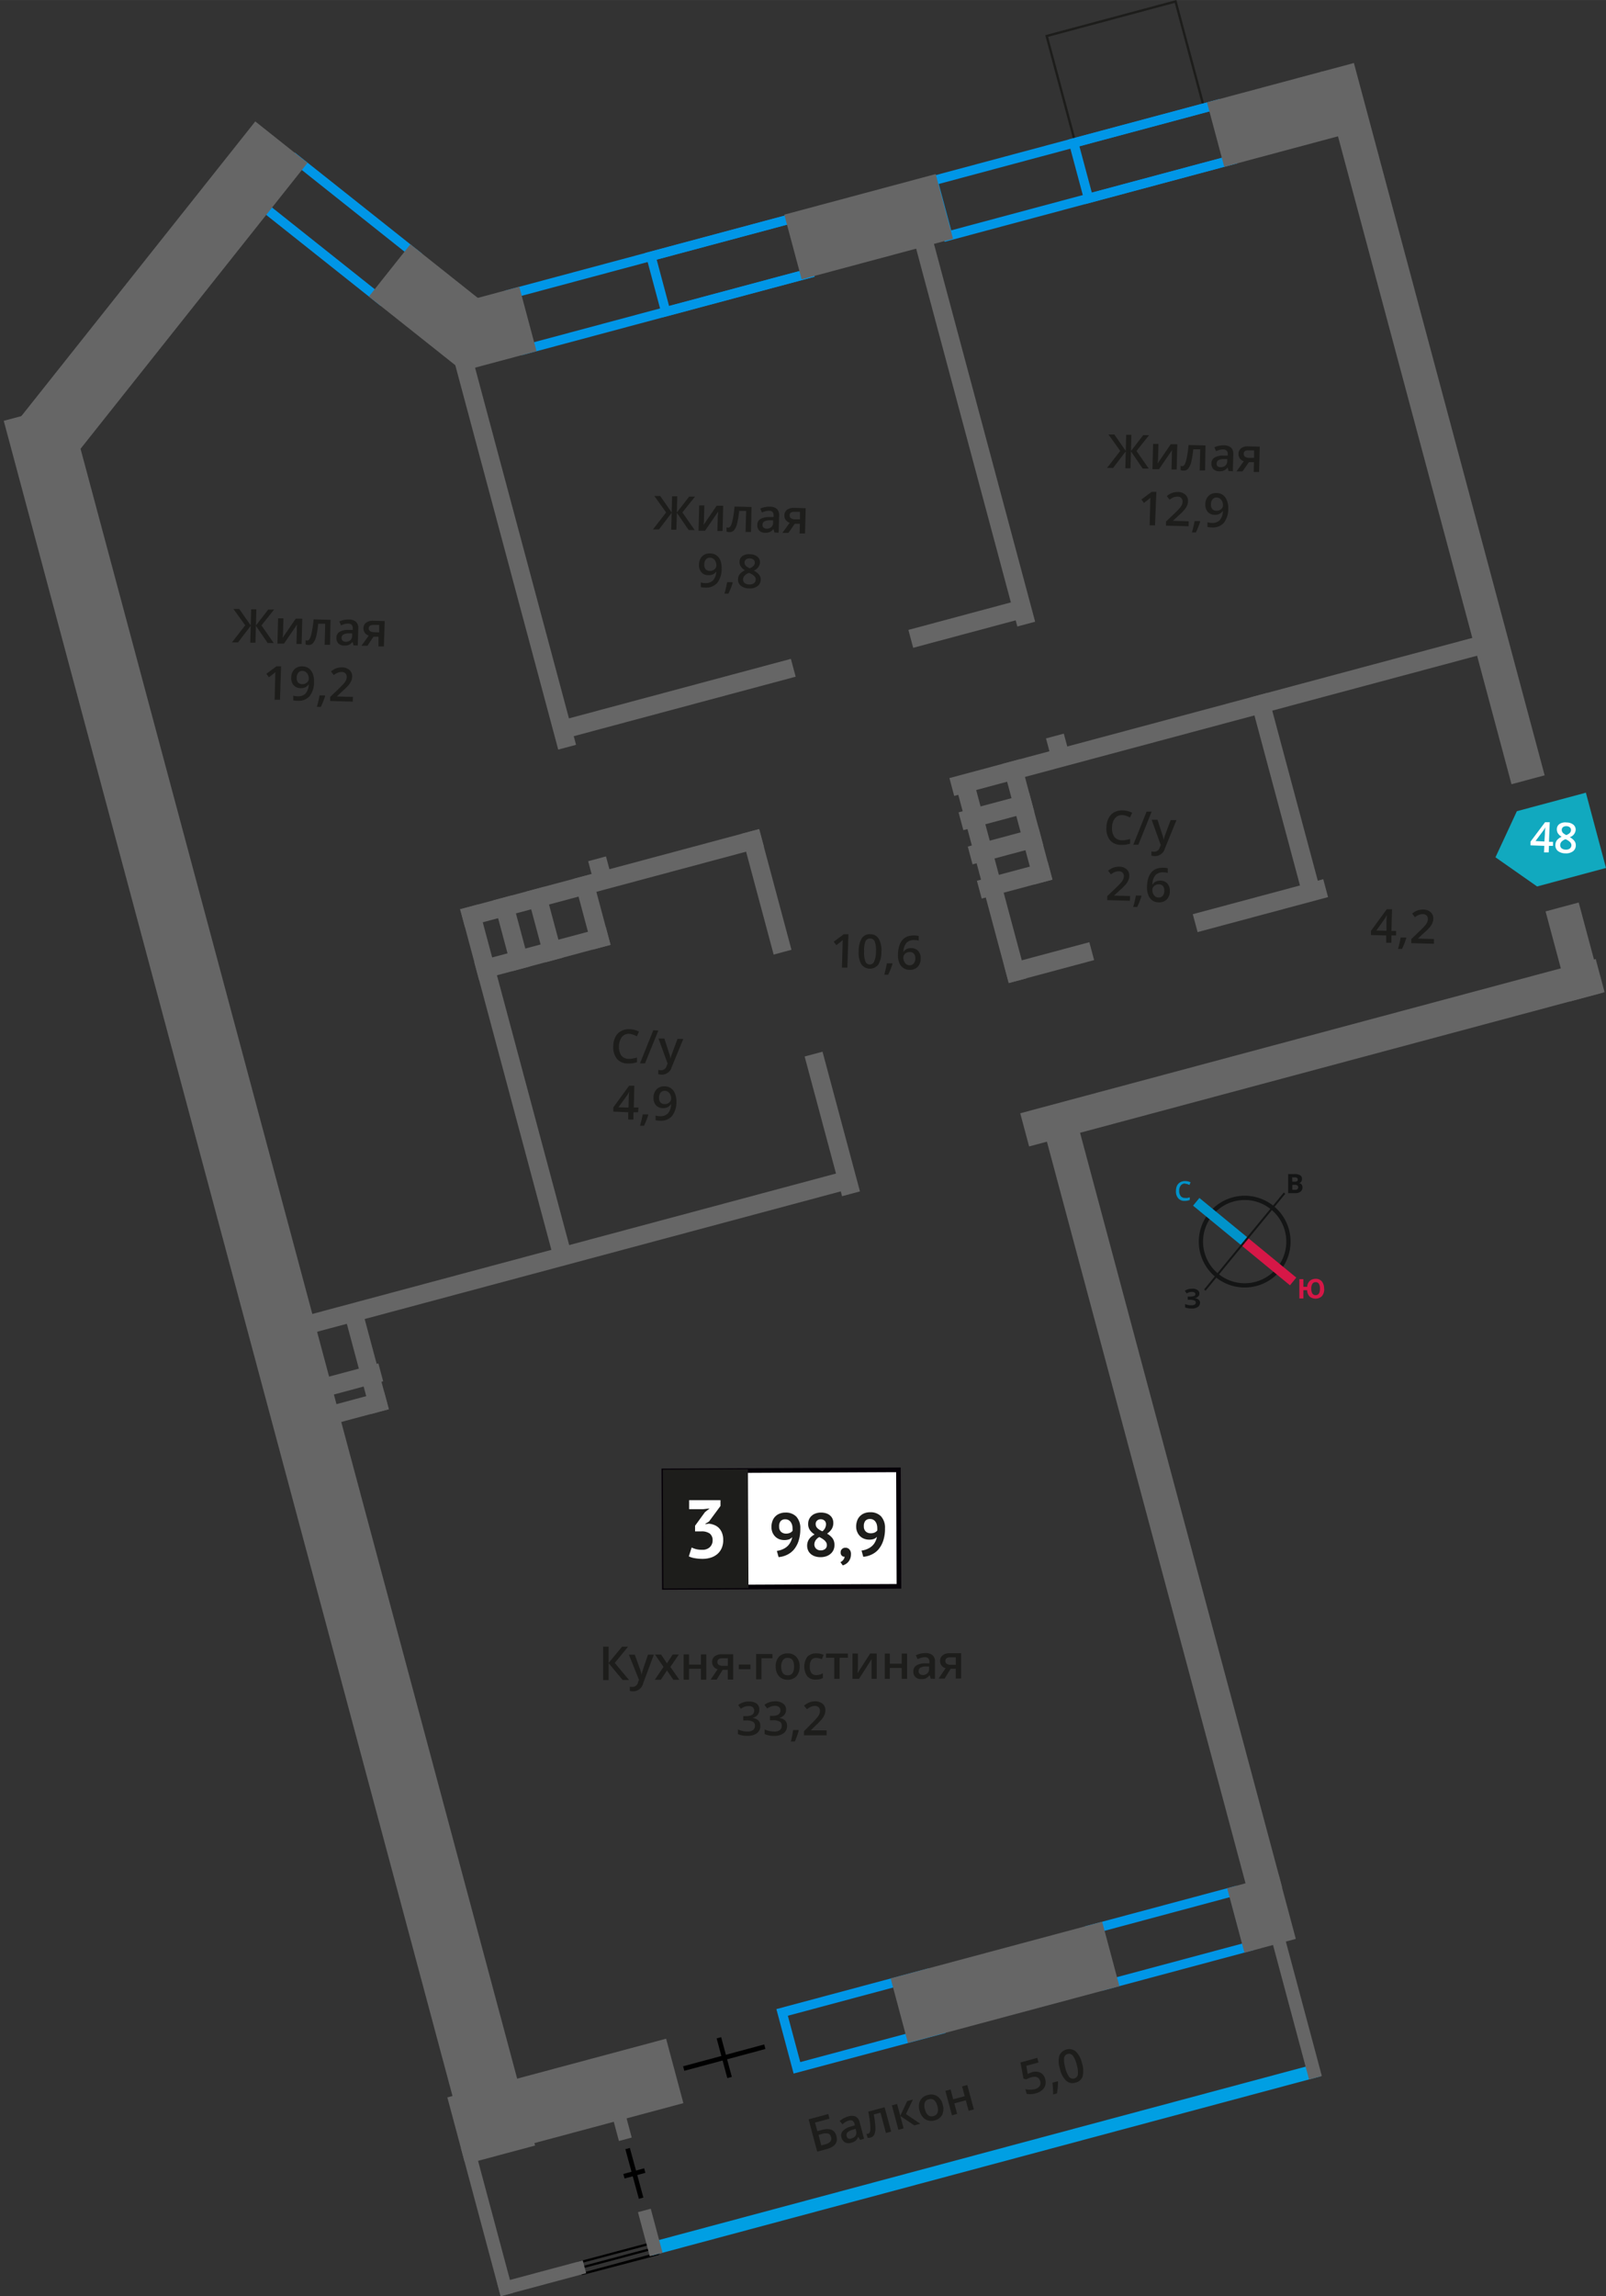 <svg xmlns="http://www.w3.org/2000/svg" width="121.02mm" height="172.93mm" viewBox="0 0 343.05 490.19">
  <rect x="0" y="0" width="343.05" height="490.19" fill="#333333" stroke="none"/>
  <defs>
    <style>
      .cls-1, .cls-12, .cls-13, .cls-14, .cls-3, .cls-5 {
        fill: none;
      }

      .cls-1, .cls-10 {
        stroke: #1d1d1b;
        stroke-width: 0.5px;
      }

      .cls-1, .cls-12, .cls-13, .cls-14, .cls-5 {
        stroke-miterlimit: 10;
      }

      .cls-2 {
        fill: #0096e7;
      }

      .cls-3, .cls-5 {
        stroke: #000;
      }

      .cls-3 {
        stroke-linecap: round;
        stroke-linejoin: round;
        stroke-width: 0.48px;
      }

      .cls-4 {
        fill: #009fe3;
      }

      .cls-6 {
        fill: #666;
      }

      .cls-10, .cls-7 {
        fill: #1d1d1b;
      }

      .cls-8 {
        fill: #fff;
      }

      .cls-9 {
        fill: #050007;
      }

      .cls-10 {
        stroke-miterlimit: 22.93;
      }

      .cls-11 {
        fill: #11a9bf;
        fill-rule: evenodd;
      }

      .cls-12 {
        stroke: #141515;
        stroke-width: 0.91px;
      }

      .cls-13 {
        stroke: #0093ca;
      }

      .cls-13, .cls-14 {
        stroke-width: 2.13px;
      }

      .cls-14 {
        stroke: #d61747;
      }

      .cls-15 {
        fill: #141515;
      }

      .cls-16 {
        fill: #0093ca;
      }

      .cls-17 {
        fill: #d61747;
      }
    </style>
  </defs>
  <g id="text">
    <g>
      <rect class="cls-1" x="226.12" y="3.59" width="28.5" height="23.49" transform="translate(476.53 -32.06) rotate(165)"/>
      <path class="cls-2" d="M168.86,47.76l2.65,9.9L112.88,73.37l-2.65-9.9,58.63-15.71m1.41-2.45L107.78,62.06l3.69,13.76L174,59.07l-3.69-13.76Z"/>
      <path class="cls-2" d="M63.34,35.39l24,19.08-6.37,8L57,43.41l6.37-8M63,32.58,54.16,43.73,81.31,65.3l8.86-11.15L63,32.58Z"/>
      <path class="cls-2" d="M168.86,47.76l2.65,9.9-28.59,7.66-2.65-9.9,28.59-7.66m1.41-2.45L137.82,54l3.69,13.76L174,59.07l-3.69-13.76Z"/>
      <path class="cls-2" d="M259.16,23.56l2.65,9.9L203.19,49.17l-2.66-9.9,58.63-15.71m1.42-2.44L198.09,37.86l3.68,13.76,62.49-16.75-3.68-13.75Z"/>
      <path class="cls-2" d="M259.16,23.56l2.65,9.9-28.59,7.66-2.65-9.89,28.59-7.67m1.42-2.44-32.46,8.69,3.69,13.76,32.45-8.7-3.68-13.75Z"/>
      <path class="cls-2" d="M262.72,405l2.65,9.9-28.59,7.66-2.65-9.89L262.72,405m1.41-2.44-32.45,8.69L235.36,425l32.46-8.7-3.69-13.75Z"/>
      <path class="cls-2" d="M196.88,422.66l2.65,9.89-28.59,7.66-2.65-9.89,28.59-7.66m1.41-2.45-32.45,8.69,3.68,13.76L202,434l-3.69-13.75Z"/>
      <g>
        <polyline class="cls-3" points="123.95 484.14 140.34 479.78 140.63 481.04 140.6 481.17 124.37 485.43 140.63 481.04"/>
        <line class="cls-3" x1="140.03" y1="478.65" x2="123.64" y2="483.01"/>
      </g>
      <polygon class="cls-4" points="282.1 443.25 280.69 443.63 279.95 440.89 281.37 440.51 282.1 443.25"/>
      <rect class="cls-4" x="208.35" y="387.81" width="2.83" height="146.71" transform="translate(600.93 139.19) rotate(75)"/>
      <g>
        <line class="cls-5" x1="163.37" y1="436.93" x2="146.04" y2="441.59"/>
        <line class="cls-5" x1="153.56" y1="435.02" x2="155.84" y2="443.5"/>
      </g>
      <g>
        <line class="cls-5" x1="136.95" y1="469.27" x2="134.06" y2="458.67"/>
        <line class="cls-5" x1="137.73" y1="463.37" x2="133.28" y2="464.58"/>
      </g>
      <rect class="cls-6" x="259.23" y="18.33" width="25.38" height="14.24" transform="translate(541.16 -20.35) rotate(165)"/>
      <rect class="cls-6" x="169.7" y="41.25" width="33.33" height="14.24" transform="matrix(-0.97, 0.26, -0.26, -0.97, 378.9, 46.86)"/>
      <rect class="cls-6" x="80.44" y="58.55" width="25.58" height="14.24" transform="translate(125.4 175.09) rotate(-141.54)"/>
      <rect class="cls-6" x="-6.08" y="55.17" width="81.61" height="14.24" transform="translate(-35.65 50.75) rotate(-51.54)"/>
      <rect class="cls-6" x="97.02" y="63.05" width="16.02" height="14.24" transform="translate(224.64 110.76) rotate(165)"/>
      <rect class="cls-6" x="263.79" y="401.39" width="11.36" height="14.24" transform="translate(635.48 733.35) rotate(165)"/>
      <rect class="cls-6" x="191.3" y="416.07" width="46.77" height="14.24" transform="translate(531.58 776.39) rotate(165)"/>
      <rect class="cls-6" x="96.56" y="441.23" width="48.38" height="14.24" transform="translate(353.44 850.18) rotate(165)"/>
      <rect class="cls-6" x="-135.21" y="267.36" width="383.4" height="14.24" transform="matrix(-0.26, -0.97, 0.97, -0.26, -194.01, 400.09)"/>
      <rect class="cls-6" x="107.62" y="71.75" width="3.94" height="89.28" transform="translate(-26.39 32.33) rotate(-15)"/>
      <rect class="cls-6" x="205.69" y="45.47" width="3.94" height="89.28" transform="translate(-16.25 56.82) rotate(-15)"/>
      <rect class="cls-6" x="126.39" y="183.23" width="3.94" height="6.38" transform="translate(-43.87 39.57) rotate(-15)"/>
      <rect class="cls-6" x="224.19" y="157.02" width="3.94" height="6.38" transform="translate(-33.76 63.99) rotate(-15)"/>
      <rect class="cls-6" x="108.44" y="192.25" width="3.94" height="78.95" transform="translate(-56.21 36.47) rotate(-15)"/>
      <rect class="cls-6" x="208.52" y="164.83" width="3.94" height="44.68" transform="matrix(0.97, -0.26, 0.26, 0.97, -41.27, 60.86)"/>
      <rect class="cls-6" x="272.65" y="147.65" width="3.94" height="44.68" transform="translate(-34.64 76.87) rotate(-15)"/>
      <rect class="cls-6" x="161.74" y="177.05" width="3.94" height="26.67" transform="translate(-43.7 48.86) rotate(-15)"/>
      <rect class="cls-6" x="174.81" y="223.8" width="3.94" height="30.75" transform="matrix(0.97, -0.26, 0.26, 0.97, -55.88, 53.9)"/>
      <rect class="cls-6" x="118.19" y="147.33" width="52.15" height="3.94" transform="translate(-33.73 42.43) rotate(-15)"/>
      <rect class="cls-6" x="97.67" y="185.48" width="66.13" height="3.94" transform="translate(-44.06 40.22) rotate(-15)"/>
      <rect class="cls-6" x="60.14" y="265.7" width="124.13" height="3.94" transform="translate(-65.12 40.75) rotate(-15)"/>
      <g>
        <rect class="cls-6" x="124.52" y="186.83" width="3.94" height="15.65" transform="translate(-46.07 39.37) rotate(-15)"/>
        <rect class="cls-6" x="114.41" y="189.54" width="3.94" height="15.65" transform="translate(-47.12 36.85) rotate(-15)"/>
        <rect class="cls-6" x="107.34" y="191.43" width="3.94" height="15.65" transform="translate(-47.85 35.08) rotate(-15)"/>
        <rect class="cls-6" x="101.33" y="201.59" width="29.07" height="3.94" transform="translate(-48.74 36.92) rotate(-15)"/>
      </g>
      <g>
        <rect class="cls-6" x="65.27" y="291.92" width="15.65" height="3.94" transform="matrix(0.97, -0.26, 0.26, 0.97, -73.57, 28.93)"/>
        <rect class="cls-6" x="67.16" y="298.99" width="15.65" height="3.94" transform="translate(-75.34 29.66) rotate(-15)"/>
        <rect class="cls-6" x="76.37" y="280" width="3.94" height="21.72" transform="translate(-72.61 30.19) rotate(-15)"/>
        <rect class="cls-6" x="65.06" y="283.03" width="3.94" height="21.72" transform="translate(-73.78 27.36) rotate(-15)"/>
      </g>
      <rect class="cls-6" x="201.32" y="150.92" width="116.82" height="3.94" transform="translate(-30.72 72.43) rotate(-15)"/>
      <rect class="cls-6" x="213.54" y="202.95" width="18.79" height="3.94" transform="matrix(0.97, -0.26, 0.26, 0.97, -45.44, 64.68)"/>
      <rect class="cls-6" x="253.55" y="190.9" width="28.73" height="3.94" transform="matrix(0.97, -0.26, 0.26, 0.97, -40.79, 75.91)"/>
      <rect class="cls-6" x="193.18" y="130.82" width="25.34" height="3.94" transform="matrix(0.97, -0.26, 0.26, 0.97, -27.36, 57.8)"/>
      <g>
        <rect class="cls-6" x="217.49" y="162.11" width="3.94" height="26.63" transform="translate(-37.93 62.78) rotate(-15)"/>
        <rect class="cls-6" x="205" y="171.32" width="15.64" height="3.94" transform="translate(-37.6 60.99) rotate(-15)"/>
        <rect class="cls-6" x="206.96" y="178.63" width="15.64" height="3.94" transform="translate(-39.42 61.74) rotate(-15)"/>
        <rect class="cls-6" x="208.92" y="185.93" width="15.64" height="3.94" transform="translate(-41.25 62.5) rotate(-15)"/>
      </g>
      <rect class="cls-6" x="227.31" y="86.76" width="157.43" height="7.33" transform="translate(314.17 -228.57) rotate(75)"/>
      <rect class="cls-6" x="326.29" y="199.57" width="19.92" height="7.33" transform="translate(445.54 -174.16) rotate(75)"/>
      <rect class="cls-6" x="161.41" y="316.62" width="173.04" height="7.33" transform="translate(493.14 -2.09) rotate(75)"/>
      <rect class="cls-6" x="216.71" y="221.07" width="127.26" height="7.33" transform="translate(609.29 369.25) rotate(165)"/>
      <polygon class="cls-6" points="282.35 443.18 279.62 443.92 271.15 412.32 273.89 411.59 281.37 439.51 282.1 442.25 282.35 443.18"/>
      <rect class="cls-6" x="137.48" y="471.72" width="2.83" height="9.73" transform="translate(396.41 900.98) rotate(165)"/>
      <rect class="cls-6" x="130.89" y="447.11" width="2.83" height="9.73" transform="translate(377.09 854.32) rotate(165)"/>
      <rect class="cls-6" x="102.64" y="457.67" width="2.83" height="32.71" transform="translate(327.26 904.97) rotate(165)"/>
      <rect class="cls-6" x="114.3" y="476.92" width="2.83" height="18.9" transform="translate(-324.13 724.02) rotate(-105)"/>
      <g>
        <path class="cls-7" d="M178.66,456q.56,2.07-2.1,2.79l-2,.54-1.84-6.9,4.2-1.13.26,1-3.08.82.49,1.84.82-.22Q178.12,453.94,178.66,456ZM175.43,458l.81-.22a2.13,2.13,0,0,0,1.11-.59,1,1,0,0,0,.15-1,.94.94,0,0,0-.6-.72,2.59,2.59,0,0,0-1.39.1l-.67.18Z"/>
        <path class="cls-7" d="M183.73,456.82l-.41-.66h0a2.3,2.3,0,0,1-.58.85,2.49,2.49,0,0,1-.94.43,1.7,1.7,0,0,1-1.31-.09,1.63,1.63,0,0,1-.75-1.06,1.41,1.41,0,0,1,.28-1.37,3.42,3.42,0,0,1,1.7-.94l.89-.27-.07-.28a1.13,1.13,0,0,0-.43-.69,1,1,0,0,0-.79-.05,2.36,2.36,0,0,0-.74.33,6,6,0,0,0-.63.46l-.58-.69a4.22,4.22,0,0,1,.84-.59,4.39,4.39,0,0,1,.93-.37,2.29,2.29,0,0,1,1.61,0,1.77,1.77,0,0,1,.88,1.23l.94,3.51Zm-1.85-.31a1.4,1.4,0,0,0,.88-.6,1.26,1.26,0,0,0,.11-1l-.12-.45-.66.21a2.39,2.39,0,0,0-1.07.56.83.83,0,0,0-.16.81.71.71,0,0,0,.35.49A.89.89,0,0,0,181.88,456.51Z"/>
        <path class="cls-7" d="M190.36,455.05l-1.12.3L188.08,451l-1.44.39a19.08,19.08,0,0,1,.35,2.71,3.61,3.61,0,0,1-.22,1.54,1.18,1.18,0,0,1-.82.68,1.43,1.43,0,0,1-.63.06l-.24-.87a.92.92,0,0,0,.37,0c.32-.09.48-.52.47-1.29a21.84,21.84,0,0,0-.46-3.43l3.5-.94Z"/>
        <path class="cls-7" d="M193.78,448.54l1.22-.33-1.48,3.1,3.06,2.07-1.27.34-3-2,.71,2.65-1.11.29-1.4-5.21,1.11-.3.68,2.53Z"/>
        <path class="cls-7" d="M201.37,449.29a3,3,0,0,1-.12,2.18,2.46,2.46,0,0,1-1.64,1.2,2.59,2.59,0,0,1-1.38,0,2.31,2.31,0,0,1-1.12-.72,3.31,3.31,0,0,1-.68-1.35,2.91,2.91,0,0,1,.12-2.16,2.44,2.44,0,0,1,1.64-1.2,2.38,2.38,0,0,1,2,.25A2.89,2.89,0,0,1,201.37,449.29Zm-3.8,1c.32,1.21.93,1.69,1.82,1.45s1.16-1,.84-2.16-.93-1.67-1.81-1.43a1.15,1.15,0,0,0-.89.73A2.44,2.44,0,0,0,197.57,450.31Z"/>
        <path class="cls-7" d="M203.05,446.06l.56,2.09,2.46-.66-.56-2.09,1.11-.3,1.4,5.22-1.11.3-.61-2.25-2.45.65.6,2.25-1.11.3-1.4-5.22Z"/>
        <path class="cls-7" d="M220.45,442.37a2.42,2.42,0,0,1,1.8.11,2,2,0,0,1,1,1.34,2.3,2.3,0,0,1-.23,1.91,3,3,0,0,1-1.8,1.15,3.93,3.93,0,0,1-1.92.11l-.27-1a3.75,3.75,0,0,0,1,.1A4.45,4.45,0,0,0,221,446a1.81,1.81,0,0,0,1.05-.64,1.26,1.26,0,0,0,.13-1.09c-.22-.82-.85-1.09-1.91-.81a4.46,4.46,0,0,0-.53.19c-.21.09-.39.17-.54.25l-.58-.16-.64-3.44,3.59-1,.26,1-2.61.7.31,1.75.38-.18A5.4,5.4,0,0,1,220.45,442.37Z"/>
        <path class="cls-7" d="M226,444.41a16.53,16.53,0,0,1-.22,2.48l-.82.22a23.51,23.51,0,0,0-.15-2.5l1.09-.29Z"/>
        <path class="cls-7" d="M231.11,440.43a5.11,5.11,0,0,1,.14,2.83,2,2,0,0,1-1.53,1.34,2,2,0,0,1-2-.43,4.93,4.93,0,0,1-1.3-2.48,5.08,5.08,0,0,1-.14-2.85,2.27,2.27,0,0,1,3.52-.9A5,5,0,0,1,231.11,440.43Zm-3.56,1a5.29,5.29,0,0,0,.83,1.94,1.06,1.06,0,0,0,1.86-.51,5.31,5.31,0,0,0-.25-2.09,5,5,0,0,0-.83-1.92,1,1,0,0,0-1.09-.37,1,1,0,0,0-.77.85A5.37,5.37,0,0,0,227.55,441.39Z"/>
      </g>
      <g>
        <path class="cls-7" d="M239.29,96.26l-2.52-3.51,1.25,0,2.45,3.52.09-3.45,1.11,0-.09,3.46,2.62-3.39,1.25,0-2.69,3.38,2.62,3.76-1.29,0-2.52-3.69-.09,3.62-1.11,0,.1-3.61-2.71,3.54-1.3,0Z"/>
        <path class="cls-7" d="M247.45,94.76l-.07,2.77c0,.32,0,.8-.12,1.42l2.82-4.12,1.4,0-.14,5.4-1.1,0,.07-2.72c0-.15,0-.39,0-.73s.05-.58.07-.73l-2.81,4.11-1.4,0,.14-5.4Z"/>
        <path class="cls-7" d="M257.41,100.42l-1.15,0,.11-4.5-1.49,0a19.08,19.08,0,0,1-.43,2.71,3.57,3.57,0,0,1-.65,1.41,1.19,1.19,0,0,1-1,.42,1.48,1.48,0,0,1-.63-.12l0-.9a.94.94,0,0,0,.36.08c.33,0,.6-.36.81-1.1a21.13,21.13,0,0,0,.54-3.42l3.62.09Z"/>
        <path class="cls-7" d="M262.43,100.55l-.21-.75h0a2.09,2.09,0,0,1-.8.65,2.38,2.38,0,0,1-1,.16,1.76,1.76,0,0,1-1.23-.46,1.65,1.65,0,0,1-.42-1.23,1.43,1.43,0,0,1,.65-1.24,3.51,3.51,0,0,1,1.91-.42h.93V97a1.06,1.06,0,0,0-.23-.78,1,1,0,0,0-.74-.28,2.7,2.7,0,0,0-.8.1c-.25.08-.5.17-.74.27l-.35-.83a4.25,4.25,0,0,1,1-.32,5.11,5.11,0,0,1,1-.1,2.43,2.43,0,0,1,1.55.49,1.81,1.81,0,0,1,.49,1.43l-.1,3.63Zm-1.69-.82a1.43,1.43,0,0,0,1-.33,1.26,1.26,0,0,0,.4-1V98h-.69a2.28,2.28,0,0,0-1.19.24.82.82,0,0,0-.39.73.73.73,0,0,0,.2.56A.93.93,0,0,0,260.74,99.73Z"/>
        <path class="cls-7" d="M265.4,100.63l-1.28,0,1.56-2.18a1.55,1.55,0,0,1-.84-.58,1.52,1.52,0,0,1-.29-1,1.46,1.46,0,0,1,.58-1.19,2.3,2.3,0,0,1,1.5-.39l2.46.06-.14,5.4-1.15,0,.05-2.08-1.08,0Zm.27-3.75a.7.7,0,0,0,.3.63,1.52,1.52,0,0,0,.84.23l1.07,0,0-1.6-1.25,0a1.13,1.13,0,0,0-.73.18A.66.66,0,0,0,265.67,96.88Z"/>
        <path class="cls-7" d="M246.72,112.15l-1.15,0,.12-4.61c0-.55,0-1,.08-1.3l-.29.25-1.12.87-.55-.74L246,105l1,0Z"/>
        <path class="cls-7" d="M253.9,112.34l-4.84-.13,0-.87,1.89-1.8a13.54,13.54,0,0,0,1.11-1.16,3,3,0,0,0,.41-.64,1.8,1.8,0,0,0,.13-.66,1,1,0,0,0-.27-.77,1.11,1.11,0,0,0-.79-.3,2.44,2.44,0,0,0-.8.13,3.71,3.71,0,0,0-.9.53l-.6-.77a4,4,0,0,1,1.18-.69,3.39,3.39,0,0,1,1.2-.18,2.35,2.35,0,0,1,1.58.57,1.72,1.72,0,0,1,.56,1.41,2.32,2.32,0,0,1-.19.91,3.79,3.79,0,0,1-.56.88,11.41,11.41,0,0,1-1.22,1.22l-1.27,1.17v0l3.39.09Z"/>
        <path class="cls-7" d="M256.36,111.35a15.58,15.58,0,0,1-.92,2.32l-.84,0a23.2,23.2,0,0,0,.57-2.43l1.12,0Z"/>
        <path class="cls-7" d="M262.37,108.46a5,5,0,0,1-.93,3.13,3.12,3.12,0,0,1-2.59,1,3.75,3.75,0,0,1-.93-.1l0-1a2.88,2.88,0,0,0,.87.14,2.23,2.23,0,0,0,1.75-.58,3,3,0,0,0,.67-1.94h-.06a1.71,1.71,0,0,1-.71.61,2.06,2.06,0,0,1-1,.17,1.87,1.87,0,0,1-1.47-.63,2.28,2.28,0,0,1-.5-1.63,2.46,2.46,0,0,1,.67-1.76,2.25,2.25,0,0,1,1.73-.62,2.25,2.25,0,0,1,2.16,1.5A4.08,4.08,0,0,1,262.37,108.46Zm-2.43-2.25a1.11,1.11,0,0,0-.93.37,1.64,1.64,0,0,0-.34,1.08,1.47,1.47,0,0,0,.27,1,1.12,1.12,0,0,0,.88.37,1.46,1.46,0,0,0,1-.32,1.08,1.08,0,0,0,.42-.8,2.21,2.21,0,0,0-.15-.82,1.43,1.43,0,0,0-.46-.61A1.17,1.17,0,0,0,259.94,106.21Z"/>
      </g>
      <g>
        <path class="cls-7" d="M142.29,109.39l-2.52-3.51,1.25,0,2.45,3.52.09-3.45,1.11,0-.09,3.45,2.63-3.39,1.25,0-2.7,3.38,2.62,3.76-1.28,0-2.52-3.68-.1,3.61-1.1,0,.09-3.61-2.71,3.55-1.29,0Z"/>
        <path class="cls-7" d="M150.45,107.89l-.07,2.77c0,.32,0,.8-.11,1.42l2.81-4.12,1.4,0-.14,5.4-1.1,0,.07-2.72c0-.15,0-.39.05-.73s0-.57.06-.73l-2.81,4.11-1.4,0,.14-5.39Z"/>
        <path class="cls-7" d="M160.42,113.56l-1.16,0,.12-4.5-1.49,0a18.91,18.91,0,0,1-.44,2.7,3.58,3.58,0,0,1-.64,1.41,1.23,1.23,0,0,1-1,.42,1.4,1.4,0,0,1-.62-.12l0-.9a.94.94,0,0,0,.36.08c.33,0,.6-.36.81-1.1a21.13,21.13,0,0,0,.54-3.42l3.63.1Z"/>
        <path class="cls-7" d="M165.43,113.68l-.21-.75h0a2.21,2.21,0,0,1-.81.65,2.55,2.55,0,0,1-1,.15,1.72,1.72,0,0,1-1.23-.46,1.6,1.6,0,0,1-.41-1.23,1.4,1.4,0,0,1,.65-1.24,3.54,3.54,0,0,1,1.9-.42h.93v-.29a1.1,1.1,0,0,0-.22-.78,1,1,0,0,0-.75-.28,2.6,2.6,0,0,0-.79.11,5.37,5.37,0,0,0-.74.26l-.35-.83a4.09,4.09,0,0,1,1-.32,4.34,4.34,0,0,1,1-.09,2.34,2.34,0,0,1,1.54.48,1.81,1.81,0,0,1,.49,1.43l-.1,3.64Zm-1.69-.82a1.47,1.47,0,0,0,1-.32,1.26,1.26,0,0,0,.4-1v-.47h-.69a2.5,2.5,0,0,0-1.19.24.81.81,0,0,0-.38.73.69.69,0,0,0,.2.56A.9.9,0,0,0,163.74,112.86Z"/>
        <path class="cls-7" d="M168.41,113.76l-1.29,0,1.56-2.17a1.62,1.62,0,0,1-.84-.59,1.56,1.56,0,0,1-.29-1,1.48,1.48,0,0,1,.58-1.19,2.44,2.44,0,0,1,1.51-.39l2.46.07-.14,5.39-1.16,0,.06-2.08-1.09,0Zm.26-3.75a.7.7,0,0,0,.3.63,1.55,1.55,0,0,0,.84.23l1.07,0,0-1.6-1.25,0a1.13,1.13,0,0,0-.73.18A.71.71,0,0,0,168.67,110Z"/>
        <path class="cls-7" d="M154.14,121.3a4.84,4.84,0,0,1-.93,3.13,3.09,3.09,0,0,1-2.58,1,3.62,3.62,0,0,1-.93-.1l0-1a2.93,2.93,0,0,0,.87.14,2.22,2.22,0,0,0,1.75-.58A3,3,0,0,0,153,122H153a1.78,1.78,0,0,1-.71.61,2.11,2.11,0,0,1-1,.17,1.88,1.88,0,0,1-1.48-.63,2.33,2.33,0,0,1-.5-1.63,2.47,2.47,0,0,1,.68-1.76,2.23,2.23,0,0,1,1.72-.62,2.32,2.32,0,0,1,1.32.41,2.35,2.35,0,0,1,.85,1.09A4.26,4.26,0,0,1,154.14,121.3Zm-2.43-2.25a1.09,1.09,0,0,0-.92.37,1.64,1.64,0,0,0-.35,1.08,1.45,1.45,0,0,0,.27,1,1.14,1.14,0,0,0,.89.37,1.45,1.45,0,0,0,1-.32,1.07,1.07,0,0,0,.42-.8,1.87,1.87,0,0,0-.15-.82,1.34,1.34,0,0,0-.45-.61A1.2,1.2,0,0,0,151.71,119.05Z"/>
        <path class="cls-7" d="M156.51,124.41a15.12,15.12,0,0,1-.92,2.31l-.84,0a22.77,22.77,0,0,0,.57-2.44l1.12,0Z"/>
        <path class="cls-7" d="M160.18,118.32a2.57,2.57,0,0,1,1.6.51,1.53,1.53,0,0,1,.56,1.26A2,2,0,0,1,161,121.8a3.35,3.35,0,0,1,1.17.92,1.63,1.63,0,0,1,.33,1,1.73,1.73,0,0,1-.69,1.4,2.7,2.7,0,0,1-1.77.49,2.86,2.86,0,0,1-1.78-.55,1.7,1.7,0,0,1-.61-1.43,1.83,1.83,0,0,1,.36-1.06,3,3,0,0,1,1.12-.82,2.7,2.7,0,0,1-.91-.85,1.73,1.73,0,0,1-.25-1,1.45,1.45,0,0,1,.64-1.22A2.52,2.52,0,0,1,160.18,118.32Zm-1.46,5.34a.93.93,0,0,0,.34.8,1.53,1.53,0,0,0,1,.31,1.47,1.47,0,0,0,1-.27,1,1,0,0,0,.37-.78,1,1,0,0,0-.3-.73,3.18,3.18,0,0,0-1-.63l-.14-.07a2.46,2.46,0,0,0-.94.6A1.17,1.17,0,0,0,158.72,123.66Zm1.43-4.46a1.23,1.23,0,0,0-.79.22.84.84,0,0,0-.32.65,1,1,0,0,0,.1.46,1.29,1.29,0,0,0,.3.37,3.86,3.86,0,0,0,.69.41,2.43,2.43,0,0,0,.84-.52,1.07,1.07,0,0,0,.26-.66.82.82,0,0,0-.29-.67A1.27,1.27,0,0,0,160.15,119.2Z"/>
      </g>
      <g>
        <path class="cls-7" d="M52.38,133.49,49.86,130l1.25,0,2.45,3.53.09-3.46,1.11,0-.09,3.45,2.62-3.39,1.25,0-2.69,3.38,2.62,3.76-1.29,0-2.52-3.68-.09,3.61-1.11,0,.1-3.62-2.71,3.55-1.3,0Z"/>
        <path class="cls-7" d="M60.54,132l-.07,2.76c0,.33,0,.8-.12,1.42l2.82-4.11,1.4,0-.14,5.4-1.1,0,.07-2.72c0-.15,0-.39,0-.73s.05-.57.07-.73l-2.81,4.11-1.4,0,.14-5.4Z"/>
        <path class="cls-7" d="M70.5,137.65l-1.15,0,.11-4.5-1.49,0a18.9,18.9,0,0,1-.43,2.7,3.57,3.57,0,0,1-.65,1.41,1.2,1.2,0,0,1-1,.43,1.54,1.54,0,0,1-.62-.13l0-.9a.94.94,0,0,0,.36.08c.33,0,.6-.36.81-1.1a21.13,21.13,0,0,0,.54-3.42l3.62.1Z"/>
        <path class="cls-7" d="M75.52,137.78l-.21-.76h0a2.27,2.27,0,0,1-.8.65,2.55,2.55,0,0,1-1,.15,1.72,1.72,0,0,1-1.23-.46,1.63,1.63,0,0,1-.42-1.23,1.42,1.42,0,0,1,.66-1.24,3.64,3.64,0,0,1,1.9-.42h.93v-.29a1.14,1.14,0,0,0-.22-.78,1,1,0,0,0-.75-.27,2.41,2.41,0,0,0-.8.1,5.05,5.05,0,0,0-.74.27l-.35-.83a3.9,3.9,0,0,1,1-.33,4.26,4.26,0,0,1,1-.09,2.35,2.35,0,0,1,1.55.49,1.78,1.78,0,0,1,.49,1.42l-.1,3.64ZM73.83,137a1.47,1.47,0,0,0,1-.32,1.3,1.3,0,0,0,.4-1v-.47h-.69a2.5,2.5,0,0,0-1.19.24.84.84,0,0,0-.39.73.76.76,0,0,0,.2.57A1,1,0,0,0,73.83,137Z"/>
        <path class="cls-7" d="M78.49,137.85l-1.28,0,1.56-2.17a1.66,1.66,0,0,1-.84-.58,1.61,1.61,0,0,1-.29-1,1.42,1.42,0,0,1,.58-1.18,2.36,2.36,0,0,1,1.5-.4l2.46.07L82,138l-1.15,0,0-2.08-1.08,0Zm.27-3.75a.67.67,0,0,0,.3.63,1.52,1.52,0,0,0,.84.23L81,135l0-1.6-1.25,0a1.27,1.27,0,0,0-.73.18A.66.66,0,0,0,78.76,134.1Z"/>
        <path class="cls-7" d="M59.81,149.37l-1.15,0,.12-4.6c0-.55,0-1,.08-1.31a2.63,2.63,0,0,1-.29.25l-1.12.87-.55-.74,2.14-1.6,1,0Z"/>
        <path class="cls-7" d="M67.08,145.47a4.84,4.84,0,0,1-.93,3.13,3.12,3.12,0,0,1-2.58,1,4.15,4.15,0,0,1-.93-.1l0-1a3.76,3.76,0,0,0,.87.14,2.22,2.22,0,0,0,1.75-.58,3.07,3.07,0,0,0,.68-1.95H65.9a1.73,1.73,0,0,1-.71.62,2.25,2.25,0,0,1-1,.17,2,2,0,0,1-1.48-.63,2.29,2.29,0,0,1-.5-1.63,2.49,2.49,0,0,1,.68-1.77,2.22,2.22,0,0,1,1.72-.61,2.32,2.32,0,0,1,1.32.4,2.38,2.38,0,0,1,.85,1.1A4.23,4.23,0,0,1,67.08,145.47Zm-2.43-2.25a1.1,1.1,0,0,0-.92.36,1.69,1.69,0,0,0-.35,1.09,1.44,1.44,0,0,0,.27,1,1.11,1.11,0,0,0,.89.37,1.38,1.38,0,0,0,1-.32,1.05,1.05,0,0,0,.42-.8,1.83,1.83,0,0,0-.15-.81,1.41,1.41,0,0,0-.45-.61A1.07,1.07,0,0,0,64.65,143.22Z"/>
        <path class="cls-7" d="M69.45,148.57a15.17,15.17,0,0,1-.92,2.32l-.84,0a23.94,23.94,0,0,0,.57-2.44l1.12,0Z"/>
        <path class="cls-7" d="M75.36,149.78l-4.84-.13,0-.87,1.89-1.8c.55-.54.92-.93,1.11-1.16a2.56,2.56,0,0,0,.4-.64,1.81,1.81,0,0,0,.14-.66,1,1,0,0,0-.27-.77,1.11,1.11,0,0,0-.79-.3,2.18,2.18,0,0,0-.8.14,3.34,3.34,0,0,0-.9.52l-.6-.77a3.93,3.93,0,0,1,1.17-.69,3.43,3.43,0,0,1,1.2-.18,2.36,2.36,0,0,1,1.59.57,1.72,1.72,0,0,1,.56,1.41,2.32,2.32,0,0,1-.2.91,3.73,3.73,0,0,1-.55.88,11.71,11.71,0,0,1-1.23,1.22L72,148.63v.05l3.39.09Z"/>
      </g>
      <g>
        <path class="cls-7" d="M134.43,220.7a1.92,1.92,0,0,0-1.6.67,3.74,3.74,0,0,0-.13,3.95,2,2,0,0,0,1.59.72,4.3,4.3,0,0,0,.88-.07,8.7,8.7,0,0,0,.89-.21l0,1a5.23,5.23,0,0,1-1.91.27,3,3,0,0,1-2.38-1,4,4,0,0,1-.77-2.74,4.37,4.37,0,0,1,.46-1.94,2.84,2.84,0,0,1,1.21-1.24,3.47,3.47,0,0,1,1.82-.4,4.53,4.53,0,0,1,2,.51l-.44,1a5.78,5.78,0,0,0-.76-.32A3,3,0,0,0,134.43,220.7Z"/>
        <path class="cls-7" d="M140.62,220,137.78,227l-1.08,0,2.85-7.07Z"/>
        <path class="cls-7" d="M140.66,221.7l1.25,0,1,3.09a5.18,5.18,0,0,1,.3,1.24h0a4.12,4.12,0,0,1,.18-.65c.08-.25.53-1.45,1.33-3.6l1.24,0-2.47,6a2.17,2.17,0,0,1-2.14,1.63,3.07,3.07,0,0,1-.74-.1l0-.91a2.46,2.46,0,0,0,.58.08,1.22,1.22,0,0,0,1.2-.93l.21-.51Z"/>
        <path class="cls-7" d="M136.31,237.44l-1,0,0,1.56-1.12,0,0-1.56L131,237.3l0-.89,3.38-4.63,1.12,0-.12,4.65,1,0Zm-2.06-1,.05-1.79a15.35,15.35,0,0,1,.09-1.57h0a6.41,6.41,0,0,1-.45.77l-1.84,2.53Z"/>
        <path class="cls-7" d="M138.48,238a16.77,16.77,0,0,1-.92,2.32l-.85,0a23.2,23.2,0,0,0,.57-2.43l1.13,0Z"/>
        <path class="cls-7" d="M144.48,235.11a4.84,4.84,0,0,1-.93,3.13,3.09,3.09,0,0,1-2.58,1,3.62,3.62,0,0,1-.93-.1l0-1a2.93,2.93,0,0,0,.87.14,2.22,2.22,0,0,0,1.75-.58,3,3,0,0,0,.68-1.94h-.06a1.73,1.73,0,0,1-.71.62,2.11,2.11,0,0,1-1,.17,1.89,1.89,0,0,1-1.48-.63,2.33,2.33,0,0,1-.5-1.63,2.47,2.47,0,0,1,.68-1.76,2.24,2.24,0,0,1,1.73-.62,2.39,2.39,0,0,1,1.31.4,2.43,2.43,0,0,1,.85,1.1A4.23,4.23,0,0,1,144.48,235.11Zm-2.43-2.25a1.11,1.11,0,0,0-.92.36,1.69,1.69,0,0,0-.35,1.09,1.43,1.43,0,0,0,.27,1,1.11,1.11,0,0,0,.89.38,1.43,1.43,0,0,0,1-.32,1.08,1.08,0,0,0,.42-.8,1.87,1.87,0,0,0-.15-.82,1.34,1.34,0,0,0-.45-.61A1.2,1.2,0,0,0,142.05,232.86Z"/>
      </g>
      <g>
        <path class="cls-7" d="M239.77,174a1.93,1.93,0,0,0-1.6.67,3.16,3.16,0,0,0-.63,2,3.08,3.08,0,0,0,.51,2,2,2,0,0,0,1.58.71,3.61,3.61,0,0,0,.88-.07,7.61,7.61,0,0,0,.89-.21l0,1a5.49,5.49,0,0,1-1.91.26,3,3,0,0,1-2.39-1,4,4,0,0,1-.76-2.74,4.33,4.33,0,0,1,.45-1.93A2.92,2.92,0,0,1,238,173.4a3.61,3.61,0,0,1,1.83-.4,4.53,4.53,0,0,1,2,.51l-.45,1a7.54,7.54,0,0,0-.76-.32A2.84,2.84,0,0,0,239.77,174Z"/>
        <path class="cls-7" d="M246,173.26l-2.84,7.07-1.08,0,2.84-7.07Z"/>
        <path class="cls-7" d="M246,175l1.25,0,1,3.08a6.53,6.53,0,0,1,.3,1.24h0a4.78,4.78,0,0,1,.17-.64c.09-.26.53-1.46,1.34-3.61l1.24,0-2.47,6.06a2.2,2.2,0,0,1-2.14,1.63,3.57,3.57,0,0,1-.74-.1l0-.91a2.58,2.58,0,0,0,.59.07,1.2,1.2,0,0,0,1.19-.93l.21-.5Z"/>
        <path class="cls-7" d="M241.36,192.29l-4.84-.13,0-.86,1.89-1.81a15.75,15.75,0,0,0,1.11-1.15,3.27,3.27,0,0,0,.41-.65,2,2,0,0,0,.14-.66A1,1,0,0,0,239,186a2,2,0,0,0-.8.13,3.63,3.63,0,0,0-.9.52l-.6-.77a3.92,3.92,0,0,1,1.18-.68,3.39,3.39,0,0,1,1.2-.18,2.3,2.3,0,0,1,1.58.56,1.73,1.73,0,0,1,.56,1.41,2.4,2.4,0,0,1-.19.92,4,4,0,0,1-.56.88,12.58,12.58,0,0,1-1.22,1.21L238,191.14v.05l3.39.09Z"/>
        <path class="cls-7" d="M243.82,191.3a15.17,15.17,0,0,1-.92,2.32l-.84,0a23.94,23.94,0,0,0,.57-2.44l1.12,0Z"/>
        <path class="cls-7" d="M245,189.34q.12-4.18,3.52-4.1a3.84,3.84,0,0,1,.91.11l0,1a3,3,0,0,0-.85-.13,2.24,2.24,0,0,0-1.74.57,3,3,0,0,0-.68,2h.06a1.51,1.51,0,0,1,.66-.59,2,2,0,0,1,1-.2,1.94,1.94,0,0,1,1.5.64,2.29,2.29,0,0,1,.5,1.63,2.46,2.46,0,0,1-.67,1.76,2.28,2.28,0,0,1-1.73.6,2.32,2.32,0,0,1-1.32-.4,2.39,2.39,0,0,1-.85-1.1A4.38,4.38,0,0,1,245,189.34Zm2.44,2.26a1.12,1.12,0,0,0,.92-.36,1.64,1.64,0,0,0,.34-1.08,1.48,1.48,0,0,0-.27-1,1.11,1.11,0,0,0-.89-.37,1.45,1.45,0,0,0-.69.14,1.21,1.21,0,0,0-.5.42,1,1,0,0,0-.2.56,1.82,1.82,0,0,0,.34,1.17A1.19,1.19,0,0,0,247.43,191.6Z"/>
      </g>
      <g>
        <path class="cls-7" d="M181,206.57l-1.15,0,.12-4.61c0-.55,0-1,.07-1.31a2.44,2.44,0,0,1-.28.25c-.11.1-.48.39-1.12.87l-.55-.74,2.14-1.59,1,0Z"/>
        <path class="cls-7" d="M188.27,203.18a5.19,5.19,0,0,1-.67,2.75,2.26,2.26,0,0,1-3.64-.12,5,5,0,0,1-.54-2.75,5.13,5.13,0,0,1,.67-2.77,2,2,0,0,1,1.85-.85,2,2,0,0,1,1.78,1A4.94,4.94,0,0,1,188.27,203.18Zm-3.69-.09a5.26,5.26,0,0,0,.25,2.09,1,1,0,0,0,1.92,0,5,5,0,0,0,.36-2.07,5.11,5.11,0,0,0-.25-2.08,1,1,0,0,0-1-.67,1,1,0,0,0-1,.61A5.13,5.13,0,0,0,184.58,203.09Z"/>
        <path class="cls-7" d="M190.64,205.77a16.25,16.25,0,0,1-.92,2.31l-.84,0a23.16,23.16,0,0,0,.56-2.44l1.13,0Z"/>
        <path class="cls-7" d="M191.81,203.8c.07-2.79,1.25-4.16,3.52-4.1a4.44,4.44,0,0,1,.91.11l0,1a2.71,2.71,0,0,0-.85-.13,2.24,2.24,0,0,0-1.74.57,3,3,0,0,0-.68,1.95H193a1.6,1.6,0,0,1,.66-.6,2,2,0,0,1,1-.19,1.94,1.94,0,0,1,1.5.63,2.31,2.31,0,0,1,.5,1.63,2.45,2.45,0,0,1-.67,1.76,2.28,2.28,0,0,1-1.73.61,2.4,2.4,0,0,1-1.32-.41,2.29,2.29,0,0,1-.85-1.09A4.28,4.28,0,0,1,191.81,203.8Zm2.43,2.26a1.11,1.11,0,0,0,.92-.36,1.64,1.64,0,0,0,.35-1.08,1.45,1.45,0,0,0-.27-1,1.13,1.13,0,0,0-.89-.38,1.58,1.58,0,0,0-.69.14,1.25,1.25,0,0,0-.51.43,1,1,0,0,0-.19.55,1.82,1.82,0,0,0,.34,1.17A1.18,1.18,0,0,0,194.24,206.06Z"/>
      </g>
      <g>
        <path class="cls-7" d="M298.22,199.7l-1,0,0,1.55-1.12,0,0-1.55-3.26-.09,0-.88,3.38-4.63,1.12,0-.12,4.64,1,0Zm-2.06-1,0-1.8c0-.63.05-1.16.09-1.56h0a6.41,6.41,0,0,1-.45.77L294,198.64Z"/>
        <path class="cls-7" d="M300.39,200.26a15.84,15.84,0,0,1-.92,2.32l-.84,0c.24-.87.43-1.69.56-2.44l1.13,0Z"/>
        <path class="cls-7" d="M306.3,201.47l-4.84-.13,0-.87,1.88-1.8a15.75,15.75,0,0,0,1.11-1.15,2.87,2.87,0,0,0,.41-.65,1.77,1.77,0,0,0,.14-.66,1,1,0,0,0-.27-.77,1.07,1.07,0,0,0-.8-.29,1.93,1.93,0,0,0-.79.13,3.63,3.63,0,0,0-.9.52l-.6-.77a3.76,3.76,0,0,1,1.17-.68,3.43,3.43,0,0,1,1.2-.18,2.28,2.28,0,0,1,1.58.56,1.74,1.74,0,0,1,.57,1.41,2.41,2.41,0,0,1-.2.92,3.94,3.94,0,0,1-.55.88,12.94,12.94,0,0,1-1.23,1.21l-1.27,1.17v.05l3.39.09Z"/>
      </g>
      <g>
        <g>
          <path class="cls-7" d="M134.36,358.64H133l-3-3.6,0,3.62h-1.17l0-7.14H130V355l2.88-3.47h1.28L131.32,355Z"/>
          <path class="cls-7" d="M134.34,353.24h1.25l1.11,3.06a5.7,5.7,0,0,1,.34,1.23h0a4.66,4.66,0,0,1,.16-.65c.07-.26.48-1.48,1.22-3.65h1.24l-2.28,6.13a2.2,2.2,0,0,1-2.09,1.7,3.67,3.67,0,0,1-.75-.08v-.91a2.17,2.17,0,0,0,.59.05,1.2,1.2,0,0,0,1.16-1l.2-.51Z"/>
          <path class="cls-7" d="M141.73,355.85l-1.82-2.64h1.31l1.24,1.88,1.23-1.89H145l-1.81,2.65,1.93,2.75h-1.3l-1.35-2-1.31,2h-1.3Z"/>
          <path class="cls-7" d="M147.18,353.18v2.17h2.54v-2.17h1.15l0,5.4h-1.15v-2.33h-2.54v2.33h-1.15l0-5.4Z"/>
          <path class="cls-7" d="M153.08,358.56H151.8l1.49-2.22a1.59,1.59,0,0,1-.86-.55,1.64,1.64,0,0,1-.32-1,1.44,1.44,0,0,1,.55-1.2,2.32,2.32,0,0,1,1.49-.44h2.46l0,5.4h-1.15v-2.08h-1.09Zm.15-3.76a.7.7,0,0,0,.32.62,1.59,1.59,0,0,0,.85.2h1.07V354h-1.25a1.16,1.16,0,0,0-.72.2A.71.71,0,0,0,153.23,354.8Z"/>
          <path class="cls-7" d="M157.8,356.34v-1l2.51,0v1Z"/>
          <path class="cls-7" d="M165,353.1v.9h-2.34l0,4.5h-1.15l0-5.4Z"/>
          <path class="cls-7" d="M170.8,355.77a2.94,2.94,0,0,1-.67,2.06,2.45,2.45,0,0,1-1.89.76,2.53,2.53,0,0,1-1.33-.34,2.25,2.25,0,0,1-.9-1,3.29,3.29,0,0,1-.32-1.48,3,3,0,0,1,.66-2.05,2.42,2.42,0,0,1,1.9-.75,2.37,2.37,0,0,1,1.86.75A2.87,2.87,0,0,1,170.8,355.77Zm-3.93,0c0,1.25.47,1.87,1.39,1.87s1.36-.63,1.36-1.88-.47-1.85-1.39-1.84a1.15,1.15,0,0,0-1,.48A2.42,2.42,0,0,0,166.87,355.78Z"/>
          <path class="cls-7" d="M174.31,358.56a2.37,2.37,0,0,1-1.87-.71,3.66,3.66,0,0,1,0-4.15,2.52,2.52,0,0,1,1.93-.74,3.65,3.65,0,0,1,1.54.31l-.35.93a3.38,3.38,0,0,0-1.2-.28c-.93,0-1.4.63-1.39,1.87a2.23,2.23,0,0,0,.35,1.36,1.24,1.24,0,0,0,1,.45,2.9,2.9,0,0,0,1.45-.39v1a2.46,2.46,0,0,1-.65.26A4.16,4.16,0,0,1,174.31,358.56Z"/>
          <path class="cls-7" d="M181.11,353v.9h-1.76l0,4.5h-1.15l0-4.5h-1.76v-.9Z"/>
          <path class="cls-7" d="M183.25,353l0,2.77c0,.32,0,.8-.08,1.42l2.7-4.2h1.4l0,5.4h-1.1l0-2.72c0-.15,0-.39,0-.73s0-.58,0-.73l-2.68,4.19h-1.4l0-5.41Z"/>
          <path class="cls-7" d="M190.07,353v2.17h2.54V353h1.15l0,5.4h-1.15v-2.33h-2.55v2.33H189l0-5.4Z"/>
          <path class="cls-7" d="M198.81,358.35l-.24-.75h0a2.26,2.26,0,0,1-.78.68,2.45,2.45,0,0,1-1,.18,1.7,1.7,0,0,1-1.24-.43,1.58,1.58,0,0,1-.45-1.21,1.42,1.42,0,0,1,.61-1.26,3.55,3.55,0,0,1,1.89-.47l.93,0v-.29a1.09,1.09,0,0,0-.24-.77,1,1,0,0,0-.75-.25,2.63,2.63,0,0,0-.8.12c-.25.09-.5.18-.73.29l-.38-.81a4,4,0,0,1,1-.36,4.45,4.45,0,0,1,1-.12,2.34,2.34,0,0,1,1.56.44,1.76,1.76,0,0,1,.53,1.41l0,3.64Zm-1.72-.77a1.42,1.42,0,0,0,1-.36,1.27,1.27,0,0,0,.37-1v-.47l-.7,0a2.34,2.34,0,0,0-1.17.27.83.83,0,0,0-.37.74.69.69,0,0,0,.22.56A.93.93,0,0,0,197.09,357.58Z"/>
          <path class="cls-7" d="M201.78,358.34h-1.29l1.5-2.21a1.63,1.63,0,0,1-.86-.56,1.58,1.58,0,0,1-.32-1,1.46,1.46,0,0,1,.54-1.2,2.38,2.38,0,0,1,1.49-.44h2.46l0,5.4h-1.15v-2.08h-1.09Zm.15-3.76a.68.68,0,0,0,.32.62,1.49,1.49,0,0,0,.84.2h1.07v-1.6h-1.25a1.11,1.11,0,0,0-.73.21A.67.67,0,0,0,201.93,354.58Z"/>
          <path class="cls-7" d="M162.19,365a1.67,1.67,0,0,1-.39,1.13,2,2,0,0,1-1.11.61v0a2.19,2.19,0,0,1,1.29.53,1.54,1.54,0,0,1,.43,1.13,1.89,1.89,0,0,1-.72,1.6,3.33,3.33,0,0,1-2.07.56,4.64,4.64,0,0,1-2-.37v-1a4.37,4.37,0,0,0,1,.34,4.23,4.23,0,0,0,1,.12,2.06,2.06,0,0,0,1.23-.32,1.09,1.09,0,0,0,.41-.95.9.9,0,0,0-.46-.84,2.89,2.89,0,0,0-1.42-.26h-.62v-.93h.63c1.14,0,1.71-.4,1.71-1.19a.91.91,0,0,0-.31-.71,1.3,1.3,0,0,0-.88-.24,2.88,2.88,0,0,0-.78.11,3.86,3.86,0,0,0-.88.45l-.57-.79a3.75,3.75,0,0,1,2.28-.74,2.74,2.74,0,0,1,1.69.46A1.56,1.56,0,0,1,162.19,365Z"/>
          <path class="cls-7" d="M167.9,365a1.63,1.63,0,0,1-.4,1.13,2,2,0,0,1-1.11.62v0a2.19,2.19,0,0,1,1.3.52,1.58,1.58,0,0,1,.43,1.14,1.9,1.9,0,0,1-.72,1.59,3.33,3.33,0,0,1-2.07.57,4.61,4.61,0,0,1-2-.38v-1a4.65,4.65,0,0,0,1,.34,4.22,4.22,0,0,0,1,.12,2,2,0,0,0,1.24-.31,1.12,1.12,0,0,0,.41-1,.89.89,0,0,0-.46-.83,2.89,2.89,0,0,0-1.43-.27h-.62v-.94H165c1.14,0,1.71-.4,1.7-1.19a.85.85,0,0,0-.3-.7,1.32,1.32,0,0,0-.88-.25,2.54,2.54,0,0,0-.78.12,3.86,3.86,0,0,0-.88.45l-.57-.8a3.74,3.74,0,0,1,2.28-.73,2.69,2.69,0,0,1,1.68.46A1.52,1.52,0,0,1,167.9,365Z"/>
          <path class="cls-7" d="M170.62,369.43a16.49,16.49,0,0,1-.84,2.34h-.85a22.08,22.08,0,0,0,.49-2.45h1.13Z"/>
          <path class="cls-7" d="M176.57,370.45l-4.84,0v-.87l1.84-1.86a13.57,13.57,0,0,0,1.07-1.18,3,3,0,0,0,.39-.66,1.84,1.84,0,0,0,.12-.66,1,1,0,0,0-.3-.76,1.08,1.08,0,0,0-.8-.28,2.19,2.19,0,0,0-.8.16,3.5,3.5,0,0,0-.88.55l-.62-.76a4,4,0,0,1,1.15-.71,3.2,3.2,0,0,1,1.2-.22,2.42,2.42,0,0,1,1.6.51,1.76,1.76,0,0,1,.6,1.4,2.39,2.39,0,0,1-.17.92,3.84,3.84,0,0,1-.52.9,13.29,13.29,0,0,1-1.19,1.25l-1.24,1.21v0l3.39,0Z"/>
        </g>
        <g>
          <rect class="cls-8" x="141.86" y="313.89" width="50.11" height="24.87" transform="translate(-1.45 0.75) rotate(-0.26)"/>
          <path class="cls-9" d="M191.42,314.28l-49.12.22.1,23.87,49.12-.22Zm-49.62-.77,50.6-.23.12,25.86-51.1.23-.12-25.86Z"/>
          <rect class="cls-10" x="141.86" y="313.96" width="17.68" height="24.87" transform="translate(-1.45 0.68) rotate(-0.26)"/>
          <g>
            <path class="cls-7" d="M164.79,326a3.45,3.45,0,0,1,.19-1.23,2.59,2.59,0,0,1,.59-1,2.55,2.55,0,0,1,.93-.63,3.21,3.21,0,0,1,1.28-.24,3.1,3.1,0,0,1,2.32.87,3.62,3.62,0,0,1,.85,2.56,8.16,8.16,0,0,1-.37,2.62,5.67,5.67,0,0,1-1,1.85,4.4,4.4,0,0,1-1.49,1.13,5,5,0,0,1-1.78.48l-.37-1.33a4.09,4.09,0,0,0,1.27-.36,3.36,3.36,0,0,0,1-.65,3.14,3.14,0,0,0,.65-.88,3.62,3.62,0,0,0,.36-1.05,1.74,1.74,0,0,1-.67.48,3.36,3.36,0,0,1-2,0,2.7,2.7,0,0,1-.88-.52,2.87,2.87,0,0,1-.63-.87A3,3,0,0,1,164.79,326Zm1.64-.1a1.43,1.43,0,0,0,.42,1.12,1.51,1.51,0,0,0,1.05.37,2,2,0,0,0,.87-.17,1.5,1.5,0,0,0,.52-.42,3.2,3.2,0,0,0,0-.52,2.84,2.84,0,0,0-.09-.72,2.14,2.14,0,0,0-.29-.63,1.52,1.52,0,0,0-.48-.43,1.42,1.42,0,0,0-.7-.16,1.23,1.23,0,0,0-1,.41A1.7,1.7,0,0,0,166.43,325.91Z"/>
            <path class="cls-7" d="M172.41,330a2.57,2.57,0,0,1,.12-.82,2.34,2.34,0,0,1,.33-.65,2.52,2.52,0,0,1,.5-.53,6,6,0,0,1,.64-.44,3.23,3.23,0,0,1-1-.92,2.23,2.23,0,0,1-.37-1.32,2.36,2.36,0,0,1,.18-.95,2.22,2.22,0,0,1,.55-.77,2.37,2.37,0,0,1,.86-.51,3.19,3.19,0,0,1,1.15-.19,3.59,3.59,0,0,1,1.07.15,2.44,2.44,0,0,1,.83.44,2,2,0,0,1,.54.69,2.12,2.12,0,0,1,.19.91,2.39,2.39,0,0,1-.34,1.31,3.34,3.34,0,0,1-1,1,3.86,3.86,0,0,1,1.18,1,2.33,2.33,0,0,1,.4,1.41,2.42,2.42,0,0,1-.2,1.06,2.38,2.38,0,0,1-.61.82,2.79,2.79,0,0,1-.94.54,3.77,3.77,0,0,1-1.2.19,3.66,3.66,0,0,1-1.18-.17,2.78,2.78,0,0,1-.9-.49,2.14,2.14,0,0,1-.58-.75A2.47,2.47,0,0,1,172.41,330Zm4.21-.19a1.06,1.06,0,0,0-.15-.55,2.21,2.21,0,0,0-.37-.45c-.16-.13-.33-.25-.51-.37l-.57-.32a2.12,2.12,0,0,0-.84.77,1.66,1.66,0,0,0-.23.81,1.26,1.26,0,0,0,.37.9,1.35,1.35,0,0,0,1,.37,1.47,1.47,0,0,0,.94-.3A1,1,0,0,0,176.62,329.83Zm-2.39-4.47a1.35,1.35,0,0,0,.12.55,1.3,1.3,0,0,0,.33.41,2.61,2.61,0,0,0,.45.33c.17.09.35.19.53.27a1.91,1.91,0,0,0,.78-1.46,1.06,1.06,0,0,0-.32-.83,1.2,1.2,0,0,0-.78-.28,1.12,1.12,0,0,0-.84.31A1,1,0,0,0,174.23,325.36Z"/>
            <path class="cls-7" d="M179.57,331.38a.9.9,0,0,1,.29-.7,1,1,0,0,1,.73-.27,1.06,1.06,0,0,1,.86.37,1.41,1.41,0,0,1,.32,1,2.57,2.57,0,0,1-.18,1,2.27,2.27,0,0,1-.45.71,2.4,2.4,0,0,1-.57.45,4,4,0,0,1-.55.24l-.5-.7a1.55,1.55,0,0,0,.61-.48,1.21,1.21,0,0,0,.28-.69.7.7,0,0,1-.57-.18A.89.89,0,0,1,179.57,331.38Z"/>
            <path class="cls-7" d="M182.88,325.93a3.69,3.69,0,0,1,.19-1.23,2.59,2.59,0,0,1,.59-1,2.75,2.75,0,0,1,.94-.64,3.31,3.31,0,0,1,1.27-.23,3.1,3.1,0,0,1,2.32.87,3.58,3.58,0,0,1,.85,2.56,7.89,7.89,0,0,1-.37,2.62,5.67,5.67,0,0,1-1,1.85,4.31,4.31,0,0,1-1.49,1.13,5,5,0,0,1-1.78.48l-.37-1.33a4.15,4.15,0,0,0,1.28-.36,3.45,3.45,0,0,0,1-.65,3,3,0,0,0,.65-.88,3.62,3.62,0,0,0,.36-1.05,1.62,1.62,0,0,1-.67.47,2.78,2.78,0,0,1-1,.14,2.87,2.87,0,0,1-1-.17,2.47,2.47,0,0,1-.87-.51,2.57,2.57,0,0,1-.63-.87A2.83,2.83,0,0,1,182.88,325.93Zm1.64-.1a1.47,1.47,0,0,0,.42,1.12,1.51,1.51,0,0,0,1.05.37,2,2,0,0,0,.87-.17,1.64,1.64,0,0,0,.53-.42,5,5,0,0,0,0-.53,2.82,2.82,0,0,0-.09-.71,1.82,1.82,0,0,0-.29-.63,1.33,1.33,0,0,0-.48-.43,1.42,1.42,0,0,0-.7-.16,1.23,1.23,0,0,0-1,.41A1.75,1.75,0,0,0,184.52,325.83Z"/>
          </g>
          <path class="cls-8" d="M150,330.84a2.2,2.2,0,0,0,1.65-.58,2,2,0,0,0,.57-1.41,1.8,1.8,0,0,0-.61-1.47,3,3,0,0,0-1.87-.46h-1.27v-1.21l2.11-2.9,1-.79-1.38.16-3,0v-1.93l6.7,0v1.24l-2.46,3.33-.77.47v.09l.74-.11a4.1,4.1,0,0,1,1.16.28,2.9,2.9,0,0,1,1,.65,3.08,3.08,0,0,1,.66,1.06,3.83,3.83,0,0,1,.25,1.45,4.12,4.12,0,0,1-.33,1.79,3.43,3.43,0,0,1-.94,1.27,4,4,0,0,1-1.41.76,5.7,5.7,0,0,1-1.73.25,8.85,8.85,0,0,1-1.6-.13,4.37,4.37,0,0,1-1.33-.4l.6-1.89a5,5,0,0,0,1,.36A4.77,4.77,0,0,0,150,330.84Z"/>
        </g>
      </g>
      <polygon class="cls-11" points="328.32 189.24 328.32 189.23 323.88 186.12 319.44 183.01 321.73 178.09 324.01 173.17 324.01 173.17 324.02 173.17 338.75 169.22 343.05 185.29 328.32 189.24 328.32 189.24"/>
      <g>
        <path class="cls-8" d="M331.73,180.57l-.87,0-.05,1.4-1,0,.06-1.4-2.94-.11,0-.8,3.1-4.13,1,0-.16,4.18.86,0Zm-1.84-.93L330,178c0-.57.06-1,.1-1.41h0a4.91,4.91,0,0,1-.42.69l-1.68,2.26Z"/>
        <path class="cls-8" d="M334.65,175.58a2.29,2.29,0,0,1,1.43.47,1.38,1.38,0,0,1,.49,1.14,1.79,1.79,0,0,1-1.25,1.53,3.12,3.12,0,0,1,1,.83,1.49,1.49,0,0,1,.28.95,1.56,1.56,0,0,1-.63,1.25,2.49,2.49,0,0,1-1.6.42,2.6,2.6,0,0,1-1.6-.51,1.55,1.55,0,0,1-.53-1.3,1.71,1.71,0,0,1,.34-1,2.43,2.43,0,0,1,1-.72,2.48,2.48,0,0,1-.82-.78,1.64,1.64,0,0,1-.21-.88,1.31,1.31,0,0,1,.59-1.09A2.23,2.23,0,0,1,334.65,175.58Zm-1.38,4.79a.88.88,0,0,0,.29.72,1.41,1.41,0,0,0,.86.29,1.33,1.33,0,0,0,.89-.23.91.91,0,0,0,.35-.7.92.92,0,0,0-.27-.66,2.67,2.67,0,0,0-.86-.58l-.12-.06a2.23,2.23,0,0,0-.86.53A1.07,1.07,0,0,0,333.27,180.37Zm1.34-4a1.11,1.11,0,0,0-.72.19.73.73,0,0,0-.29.58.91.91,0,0,0,.08.41,1.07,1.07,0,0,0,.27.34,3.52,3.52,0,0,0,.61.38,2.07,2.07,0,0,0,.76-.46.9.9,0,0,0,.25-.59.73.73,0,0,0-.25-.6A1.07,1.07,0,0,0,334.61,176.37Z"/>
      </g>
    </g>
    <g>
      <path class="cls-12" d="M258.66,259.13a9.34,9.34,0,1,1,1.28,13.14,9.31,9.31,0,0,1-1.28-13.14Z"/>
      <line class="cls-13" x1="255.52" y1="256.56" x2="265.87" y2="265.06"/>
      <line class="cls-14" x1="276.22" y1="273.56" x2="265.87" y2="265.06"/>
      <polygon class="cls-15" points="257.2 275.27 265.7 264.92 266.03 265.19 257.52 275.54 257.2 275.27"/>
      <polygon class="cls-15" points="274.22 254.58 265.7 264.92 266.03 265.19 274.54 254.85 274.22 254.58"/>
      <path class="cls-16" d="M253.13,252.65a1.11,1.11,0,0,0-.91.43,1.7,1.7,0,0,0-.33,1.12,1.81,1.81,0,0,0,.32,1.15,1.14,1.14,0,0,0,.92.38,2.1,2.1,0,0,0,.51,0l.5-.13v.57a2.83,2.83,0,0,1-1.09.19,1.71,1.71,0,0,1-1.38-.56,2.2,2.2,0,0,1-.48-1.55,2.6,2.6,0,0,1,.22-1.12,1.81,1.81,0,0,1,.68-.74,2.11,2.11,0,0,1,1.06-.26,2.76,2.76,0,0,1,1.16.26l-.24.57-.44-.18a2.09,2.09,0,0,0-.5-.08Z"/>
      <path class="cls-17" d="M282.86,275.14a2.35,2.35,0,0,1-.48,1.55,2,2,0,0,1-2.64.09,2,2,0,0,1-.53-1.36h-.8v1.77h-.86v-4.12h.86v1.63h.81a1.9,1.9,0,0,1,.56-1.26A1.83,1.83,0,0,1,281,273a1.66,1.66,0,0,1,1.35.55,2.37,2.37,0,0,1,.48,1.57Zm-2.77,0a2,2,0,0,0,.24,1,.8.8,0,0,0,.68.35c.63,0,.94-.46.94-1.38a1.9,1.9,0,0,0-.23-1.05.78.78,0,0,0-.69-.35.84.84,0,0,0-.7.35,2,2,0,0,0-.24,1.05Z"/>
      <path class="cls-15" d="M275.16,250.64h1.29a2.36,2.36,0,0,1,1.25.24.84.84,0,0,1,.41.79,1.07,1.07,0,0,1-.17.61.71.71,0,0,1-.46.28v0a.88.88,0,0,1,.56.31,1.15,1.15,0,0,1,.18.64,1.06,1.06,0,0,1-.41.87,1.7,1.7,0,0,1-1.1.33h-1.55Zm.88,1.62h.5a.89.89,0,0,0,.52-.11c.11-.07.15-.18.15-.37a.38.38,0,0,0-.17-.33,1.08,1.08,0,0,0-.55-.11H276Zm0,.69V254h.56a.84.84,0,0,0,.53-.13.55.55,0,0,0,.17-.43c0-.33-.24-.51-.72-.51Z"/>
      <path class="cls-15" d="M256.2,276.15a.79.79,0,0,1-.29.64,1.16,1.16,0,0,1-.76.33v0a1.55,1.55,0,0,1,.87.32.81.81,0,0,1,.31.66,1.05,1.05,0,0,1-.46.9,2.1,2.1,0,0,1-1.27.34,3.91,3.91,0,0,1-1.46-.23v-.73a4.72,4.72,0,0,0,.63.2,3.68,3.68,0,0,0,.66.06c.69,0,1-.19,1-.6a.45.45,0,0,0-.34-.42,2.7,2.7,0,0,0-1-.15h-.39v-.68h.35a3.13,3.13,0,0,0,1-.11.46.46,0,0,0,.3-.42.42.42,0,0,0-.19-.34,1.17,1.17,0,0,0-.57-.13,2,2,0,0,0-1.11.34l-.39-.58a3.29,3.29,0,0,1,.76-.35,4.56,4.56,0,0,1,.87-.09,1.81,1.81,0,0,1,1.07.28.85.85,0,0,1,.4.74Z"/>
    </g>
  </g>
</svg>
